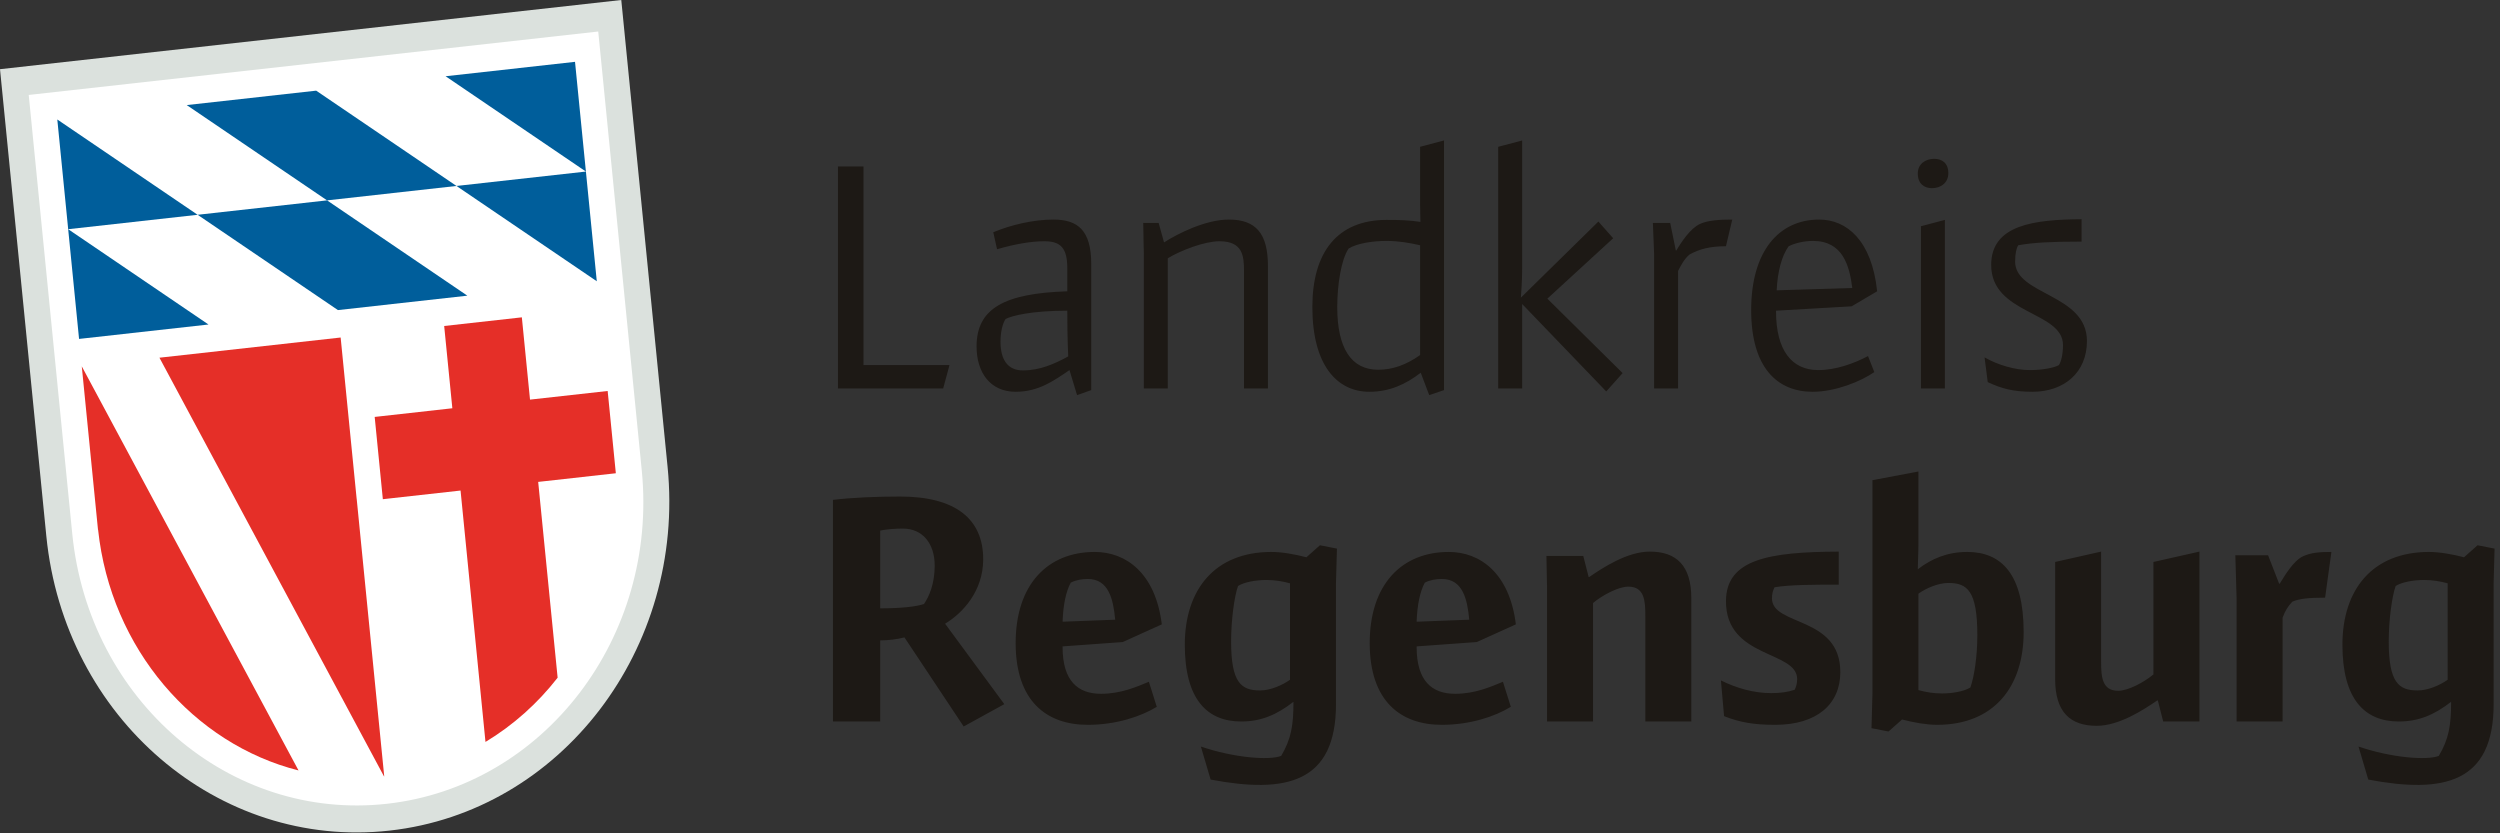 <?xml version="1.0" encoding="UTF-8" standalone="no"?>
<!DOCTYPE svg PUBLIC "-//W3C//DTD SVG 1.1//EN" "http://www.w3.org/Graphics/SVG/1.1/DTD/svg11.dtd">
<svg width="100%" height="100%" viewBox="0 0 960 320" version="1.1" xmlns="http://www.w3.org/2000/svg" xmlns:xlink="http://www.w3.org/1999/xlink" xml:space="preserve" xmlns:serif="http://www.serif.com/" style="fill-rule:evenodd;clip-rule:evenodd;stroke-linejoin:round;stroke-miterlimit:2;">
    <rect x="0" y="0" width="960" height="320" fill="#333333" stroke="none"/>
    <g transform="matrix(1,0,0,1,-4223.48,0)">
        <g id="grafik-4:3-3:2-16:9-2:1" serif:id="grafik 4:3 3:2 16:9 2:1" transform="matrix(0.121,0,0,0.178,4223.48,0)">
            <rect x="0" y="0" width="7916.67" height="1795.83" style="fill:none;"/>
            <clipPath id="_clip1">
                <rect x="0" y="0" width="7916.67" height="1795.83"/>
            </clipPath>
            <g clip-path="url(#_clip1)">
                <g id="landkreis-regensburg" transform="matrix(1,0,0,1.44,0,0)">
                    <g transform="matrix(36.04,0,0,17.032,7916.67,577.938)">
                        <path d="M0,14.322L-1.498,14.028L-2.691,15.085C-3.689,14.821 -4.855,14.616 -5.77,14.616C-10.762,14.616 -13.398,17.932 -13.398,22.777C-13.398,27.592 -11.427,29.53 -8.433,29.53C-6.685,29.53 -5.297,28.942 -3.827,27.797C-3.827,29.853 -4.022,31.056 -4.909,32.554C-5.937,32.964 -9.07,32.73 -11.982,31.732L-11.123,34.638C-4.466,35.9 -0.083,34.932 -0.083,28.003L-0.083,17.317L0,14.322ZM-4.133,25.86C-4.799,26.33 -5.853,26.799 -6.768,26.799C-8.433,26.799 -9.32,26.124 -9.32,22.483C-9.32,20.634 -9.042,18.549 -8.71,17.611C-8.155,17.258 -7.101,17.082 -6.213,17.082C-5.464,17.082 -4.771,17.199 -4.133,17.376L-4.133,25.86ZM-14.923,18.638L-14.368,14.616C-15.422,14.616 -16.172,14.675 -16.865,14.997C-17.696,15.379 -18.446,16.641 -18.917,17.404L-18.973,17.404L-19.944,14.909L-22.828,14.909L-22.718,18.667L-22.718,29.53L-18.667,29.53L-18.667,20.399C-18.418,19.754 -18.223,19.431 -17.808,18.989C-17.197,18.725 -16.338,18.638 -14.923,18.638M-29.18,29.53L-25.99,29.53L-25.99,14.586L-30.04,15.497L-30.04,25.389C-30.845,26.065 -32.259,26.829 -33.147,26.829C-34.561,26.829 -34.646,25.596 -34.646,24.304L-34.646,14.586L-38.694,15.497L-38.694,25.801C-38.694,28.707 -37.363,29.91 -35.034,29.91C-33.037,29.91 -30.873,28.473 -29.707,27.68L-29.652,27.68L-29.18,29.53ZM-42.219,-10.921C-42.219,-11.596 -42.108,-12.124 -41.942,-12.36C-40.61,-12.595 -39.112,-12.682 -36.367,-12.682L-36.367,-14.65C-40.5,-14.62 -44.327,-14.18 -44.327,-10.627C-44.327,-6.252 -38.004,-6.576 -38.004,-3.582C-38.004,-2.76 -38.169,-2.114 -38.364,-1.82C-38.78,-1.585 -39.778,-1.38 -40.916,-1.38C-42.219,-1.38 -43.717,-1.82 -44.91,-2.496L-44.632,-0.323C-43.44,0.235 -42.414,0.528 -40.693,0.528C-37.891,0.528 -35.894,-1.175 -35.894,-3.934C-35.894,-8.104 -42.219,-7.956 -42.219,-10.921M-46.433,14.616C-48.181,14.616 -49.568,15.203 -50.789,16.142C-50.789,15.497 -50.733,14.821 -50.733,13.853L-50.733,7.54L-54.783,8.304L-54.783,27.122L-54.866,30.117L-53.368,30.411L-52.175,29.354C-51.177,29.618 -50.011,29.823 -49.096,29.823C-44.104,29.823 -41.468,26.505 -41.468,21.661C-41.468,16.554 -43.438,14.616 -46.433,14.616M-45.546,21.955C-45.546,23.804 -45.824,25.596 -46.156,26.535C-46.711,26.887 -47.765,27.063 -48.653,27.063C-49.401,27.063 -50.095,26.947 -50.733,26.769L-50.733,18.285C-50.067,17.816 -49.013,17.346 -48.098,17.346C-46.433,17.346 -45.546,18.021 -45.546,21.955M-48.404,-14.591L-50.513,-14.033L-50.513,0.235L-48.404,0.235L-48.404,-14.591ZM-48.1,-18.701C-48.1,-19.611 -48.681,-19.963 -49.347,-19.963C-50.097,-19.963 -50.79,-19.523 -50.79,-18.672C-50.79,-17.761 -50.207,-17.38 -49.542,-17.38C-48.765,-17.38 -48.1,-17.85 -48.1,-18.701M-56.615,-6.988L-54.368,-8.309C-54.839,-12.8 -57.058,-14.62 -59.471,-14.62C-63.022,-14.62 -65.462,-11.832 -65.462,-6.664C-65.462,-1.556 -63.133,0.528 -60.054,0.528C-58.029,0.528 -55.81,-0.382 -54.618,-1.203L-55.171,-2.613C-56.392,-1.968 -58.001,-1.38 -59.555,-1.38C-61.884,-1.38 -63.272,-3.112 -63.272,-6.546L-63.272,-6.605L-56.615,-6.988ZM-56.559,-8.602L-63.216,-8.396C-63.133,-10.07 -62.773,-11.42 -62.162,-12.272C-61.58,-12.565 -60.748,-12.741 -60.026,-12.741C-57.391,-12.741 -56.808,-10.568 -56.559,-8.602M-57.75,14.586C-63.853,14.616 -67.681,15.233 -67.681,18.961C-67.681,24.011 -61.412,23.276 -61.412,25.801C-61.412,26.211 -61.523,26.535 -61.633,26.74C-62.273,26.947 -62.882,27.034 -63.715,27.034C-65.213,27.034 -66.766,26.594 -68.125,25.918L-67.848,29.06C-66.432,29.618 -65.185,29.823 -63.353,29.823C-59.664,29.823 -57.611,28.003 -57.611,25.184C-57.611,20.223 -63.63,21.162 -63.63,18.697C-63.63,18.344 -63.576,18.08 -63.409,17.727C-62.106,17.492 -59.72,17.492 -57.75,17.492L-57.75,14.586ZM-67.682,-12.272L-67.127,-14.62C-68.209,-14.62 -69.263,-14.561 -69.957,-14.239C-70.816,-13.857 -71.594,-12.653 -72.065,-11.889L-72.093,-11.889L-72.592,-14.326L-74.118,-14.326L-74.007,-11.596L-74.007,0.235L-71.898,0.235L-71.898,-10.099C-71.62,-10.657 -71.316,-11.185 -70.9,-11.538C-70.011,-12.037 -69.068,-12.272 -67.682,-12.272M-74.394,14.586C-76.391,14.586 -78.555,16.025 -79.719,16.818L-79.775,16.818L-80.246,14.968L-83.492,14.968L-83.436,17.727L-83.436,29.53L-79.386,29.53L-79.386,19.107C-78.581,18.433 -77.167,17.668 -76.28,17.668C-74.865,17.668 -74.782,18.902 -74.782,20.194L-74.782,29.53L-70.732,29.53L-70.732,18.697C-70.732,15.789 -72.063,14.586 -74.394,14.586M-76.781,-1.116L-83.409,-7.662L-77.612,-12.976L-78.916,-14.445L-85.74,-7.751C-85.712,-8.309 -85.628,-9.072 -85.628,-10.275L-85.628,-21.578L-87.737,-21.02L-87.737,0.235L-85.628,0.235L-85.628,-7.193L-78.223,0.499L-76.781,-1.116ZM-86.181,20.986C-86.736,16.495 -89.317,14.616 -92.09,14.616C-96.223,14.616 -99.052,17.463 -99.052,22.631C-99.052,27.739 -96.334,29.823 -92.701,29.823C-90.204,29.823 -88.013,29.09 -86.626,28.238L-87.319,26.036C-88.401,26.476 -89.761,27.093 -91.535,27.093C-93.56,27.093 -94.92,25.977 -94.92,22.983L-94.92,22.924L-89.622,22.542L-86.181,20.986ZM-90.288,20.576L-94.92,20.752C-94.864,19.225 -94.614,18.08 -94.198,17.317C-93.755,17.082 -93.2,16.994 -92.701,16.994C-90.869,16.994 -90.453,18.755 -90.288,20.576M-93.811,0.822L-92.508,0.382L-92.508,-21.578L-94.615,-21.02L-94.615,-16C-94.615,-15.531 -94.587,-14.825 -94.587,-14.415C-95.531,-14.561 -96.419,-14.591 -97.556,-14.591C-101.91,-14.591 -104.102,-11.743 -104.102,-6.928C-104.102,-1.82 -101.938,0.528 -99.082,0.528C-97.278,0.528 -95.864,-0.146 -94.559,-1.146L-93.811,0.822ZM-94.615,-2.701C-95.864,-1.82 -97.057,-1.41 -98.304,-1.41C-100.691,-1.41 -101.91,-3.318 -101.91,-6.928C-101.91,-8.837 -101.578,-11.067 -100.912,-12.067C-100.164,-12.536 -98.776,-12.741 -97.556,-12.741C-96.502,-12.741 -95.531,-12.565 -94.615,-12.36L-94.615,-2.701ZM-103.435,14.028L-104.627,15.085C-105.627,14.821 -106.791,14.616 -107.707,14.616C-112.699,14.616 -115.334,17.932 -115.334,22.777C-115.334,27.592 -113.365,29.53 -110.369,29.53C-108.621,29.53 -107.236,28.942 -105.766,27.797C-105.766,29.853 -105.959,31.056 -106.846,32.554C-107.873,32.964 -111.006,32.73 -113.92,31.732L-113.06,34.638C-106.403,35.9 -102.021,34.932 -102.021,28.003L-102.021,17.317L-101.937,14.322L-103.435,14.028ZM-106.07,25.86C-106.735,26.33 -107.789,26.799 -108.705,26.799C-110.369,26.799 -111.256,26.124 -111.256,22.483C-111.256,20.634 -110.98,18.549 -110.646,17.611C-110.091,17.258 -109.037,17.082 -108.151,17.082C-107.401,17.082 -106.709,17.199 -106.07,17.376L-106.07,25.86ZM-110.121,0.235L-108.013,0.235L-108.013,-10.539C-108.013,-13.417 -109.094,-14.62 -111.452,-14.62C-113.504,-14.62 -115.945,-13.388 -117.138,-12.625L-117.166,-12.625L-117.638,-14.326L-118.996,-14.326L-118.942,-11.568L-118.942,0.235L-116.834,0.235L-116.834,-11.215C-115.668,-11.919 -113.588,-12.712 -112.285,-12.712C-110.232,-12.712 -110.121,-11.42 -110.121,-10.099L-110.121,0.235ZM-117.359,20.986C-117.913,16.495 -120.493,14.616 -123.266,14.616C-127.399,14.616 -130.229,17.463 -130.229,22.631C-130.229,27.739 -127.511,29.823 -123.877,29.823C-121.38,29.823 -119.19,29.09 -117.802,28.238L-118.496,26.036C-119.578,26.476 -120.937,27.093 -122.711,27.093C-124.737,27.093 -126.096,25.977 -126.096,22.983L-126.096,22.924L-120.798,22.542L-117.359,20.986ZM-121.464,20.576L-126.096,20.752C-126.041,19.225 -125.79,18.08 -125.376,17.317C-124.931,17.082 -124.376,16.994 -123.877,16.994C-122.046,16.994 -121.631,18.755 -121.464,20.576M-124.822,0.822L-123.573,0.382L-123.573,-10.716C-123.573,-13.711 -124.794,-14.62 -126.902,-14.62C-128.678,-14.62 -130.647,-14.151 -132.199,-13.504L-131.867,-12.008C-130.258,-12.477 -128.843,-12.712 -127.706,-12.712C-126.264,-12.712 -125.681,-12.124 -125.681,-10.334L-125.681,-8.309C-131.256,-8.132 -133.67,-6.782 -133.67,-3.464C-133.67,-1.175 -132.477,0.528 -130.23,0.528C-128.205,0.528 -126.874,-0.44 -125.488,-1.38L-124.822,0.822ZM-125.599,-2.583C-126.791,-1.938 -128.067,-1.351 -129.593,-1.351C-130.924,-1.351 -131.562,-2.289 -131.562,-3.875C-131.562,-4.785 -131.368,-5.489 -131.117,-5.872C-130.564,-6.165 -128.816,-6.605 -125.681,-6.605C-125.681,-3.934 -125.599,-2.701 -125.599,-2.583M-133.086,15.261C-133.086,11.709 -135.528,9.742 -140.409,9.742C-142.462,9.742 -144.598,9.83 -146.318,10.036L-146.318,29.53L-142.157,29.53L-142.157,22.396C-141.463,22.396 -140.687,22.307 -140.021,22.132L-134.806,29.969L-131.228,28.003L-136.443,20.927C-134.917,20.018 -133.086,18.08 -133.086,15.261M-137.358,15.819C-137.358,17.376 -137.829,18.52 -138.301,19.196C-138.995,19.431 -140.326,19.577 -142.157,19.577L-142.157,12.737C-141.602,12.619 -140.825,12.561 -140.16,12.561C-138.44,12.561 -137.358,13.853 -137.358,15.819M-136.61,0.235L-136.055,-1.82L-143.628,-1.82L-143.628,-19.289L-145.875,-19.289L-145.875,0.235L-136.61,0.235Z" style="fill:rgb(29,25,21);fill-rule:nonzero;"/>
                    </g>
                    <g transform="matrix(36.04,0,0,17.032,2118.62,573.541)">
                        <path d="M0,7.392L-4.078,-33.674L-58.785,-27.589L-54.706,13.478C-53.118,29.466 -39.586,41.066 -24.479,39.385C-9.371,37.705 1.588,23.38 0,7.392" style="fill:rgb(219,225,221);fill-rule:nonzero;"/>
                    </g>
                    <g transform="matrix(36.04,0,0,17.032,2036.66,572.96)">
                        <path d="M0,7.733L-3.833,-30.868L-53.982,-25.289L-50.148,13.311C-48.692,27.968 -36.287,38.601 -22.439,37.06C-8.591,35.519 1.455,22.39 0,7.733" style="fill:white;fill-rule:nonzero;"/>
                    </g>
                    <g transform="matrix(36.04,0,0,17.032,1893.93,179.01)">
                        <path d="M0,14.229L-0.958,4.579L-12.356,5.846L0,14.229ZM-11.398,15.497L-23.752,7.114L-35.15,8.382L-22.794,16.765L-11.398,15.497ZM-34.192,18.033L-46.547,9.65L-45.589,19.301L-34.192,18.033ZM-46.547,9.65L-35.15,8.382L-47.505,0L-46.547,9.65ZM-23.752,7.114L-12.356,5.846L-24.71,-2.536L-36.108,-1.268L-23.752,7.114ZM-13.314,-3.804L-0.958,4.579L-1.917,-5.072L-13.314,-3.804Z" style="fill:rgb(0,94,155);fill-rule:nonzero;"/>
                    </g>
                    <g transform="matrix(36.04,0,0,17.032,1954.37,929.513)">
                        <path d="M0,-12.947L-0.719,-20.184L-7.557,-19.424L-8.276,-26.662L-15.115,-25.901L-14.396,-18.664L-21.234,-17.902L-20.516,-10.665L-13.673,-11.427L-11.478,10.686C-9.036,9.217 -6.887,7.295 -5.125,5.035L-6.837,-12.187L0,-12.947ZM-20.394,13.713L-22.821,-10.714L-22.824,-10.712L-24.232,-24.887L-40.188,-23.111L-20.414,13.715C-20.408,13.715 -20.4,13.715 -20.394,13.713M-27.94,13.194L-47.027,-22.351L-45.599,-7.982L-45.59,-7.982C-44.47,2.502 -37.162,10.867 -27.94,13.194" style="fill:rgb(229,47,40);fill-rule:nonzero;"/>
                    </g>
                </g>
            </g>
        </g>
    </g>
</svg>
